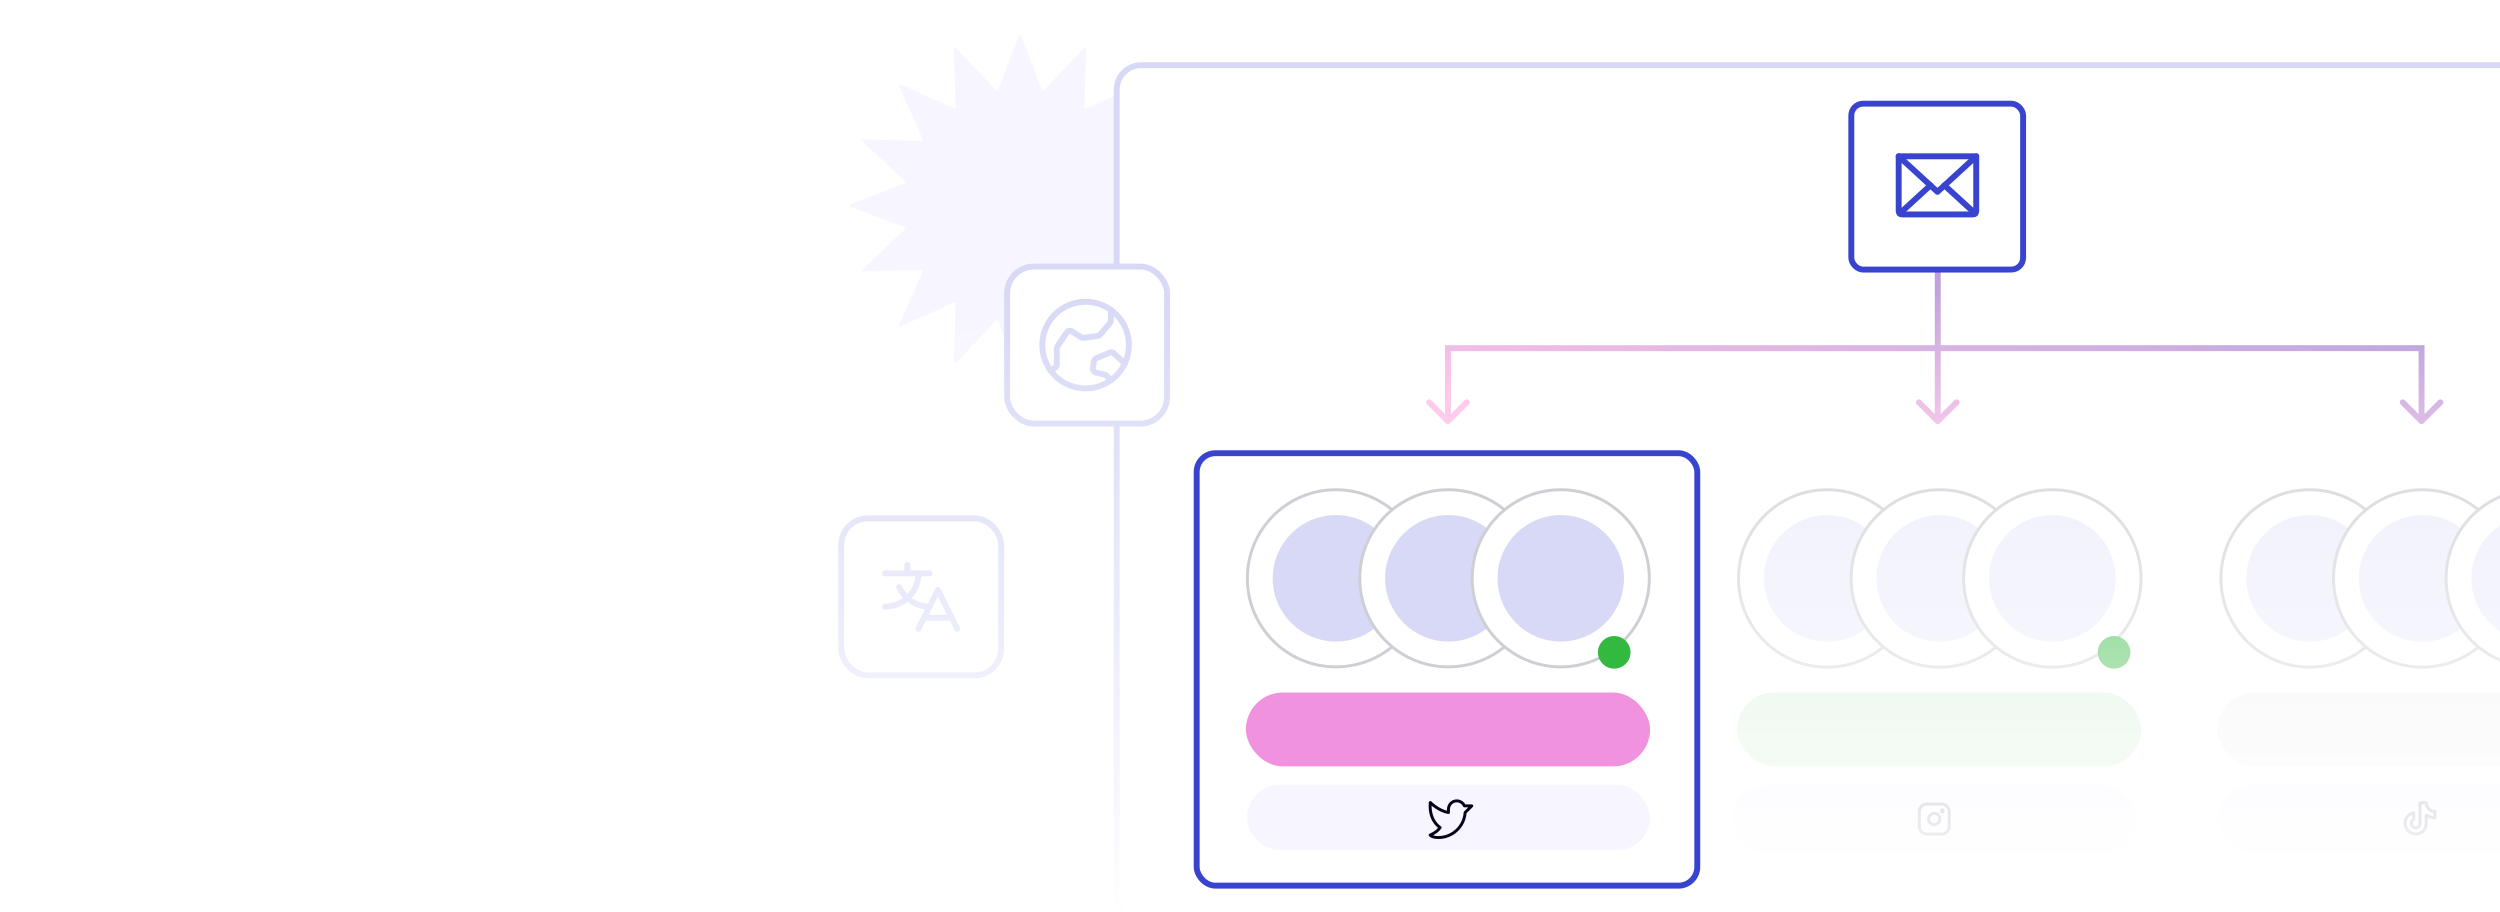 <svg width="844" height="308" viewBox="0 0 844 308" fill="none" xmlns="http://www.w3.org/2000/svg">
<g clip-path="url(#clip0_569_8527)">
<g filter="url(#filter0_f_569_8527)">
<path d="M343.952 12.051C344.093 11.683 344.614 11.683 344.754 12.051L351.737 30.369C351.85 30.665 352.233 30.741 352.45 30.511L365.912 16.26C366.182 15.973 366.663 16.172 366.652 16.566L366.094 36.163C366.085 36.479 366.409 36.695 366.698 36.566L384.588 28.551C384.948 28.39 385.316 28.758 385.155 29.118L377.14 47.009C377.011 47.297 377.228 47.622 377.544 47.613L397.14 47.054C397.534 47.043 397.733 47.524 397.447 47.795L383.195 61.257C382.965 61.474 383.042 61.856 383.337 61.969L401.655 68.952C402.023 69.093 402.023 69.614 401.655 69.754L383.337 76.737C383.042 76.85 382.965 77.233 383.195 77.45L397.447 90.911C397.733 91.182 397.534 91.663 397.14 91.652L377.544 91.094C377.228 91.085 377.011 91.409 377.14 91.698L385.155 109.588C385.316 109.948 384.948 110.316 384.588 110.155L366.698 102.14C366.409 102.011 366.085 102.228 366.094 102.544L366.652 122.14C366.663 122.534 366.182 122.733 365.912 122.447L352.45 108.195C352.233 107.965 351.85 108.041 351.737 108.337L344.754 126.655C344.614 127.023 344.093 127.023 343.952 126.655L336.969 108.337C336.857 108.041 336.474 107.965 336.257 108.195L322.795 122.447C322.524 122.733 322.043 122.534 322.054 122.14L322.613 102.544C322.622 102.228 322.297 102.011 322.009 102.14L304.118 110.155C303.758 110.316 303.39 109.948 303.551 109.588L311.566 91.698C311.695 91.409 311.479 91.085 311.163 91.094L291.566 91.652C291.173 91.663 290.973 91.182 291.26 90.911L305.511 77.45C305.741 77.233 305.665 76.85 305.369 76.737L287.051 69.754C286.683 69.614 286.683 69.093 287.051 68.952L305.369 61.969C305.665 61.856 305.741 61.474 305.511 61.257L291.26 47.795C290.973 47.524 291.173 47.043 291.566 47.054L311.163 47.613C311.479 47.622 311.695 47.297 311.566 47.009L303.551 29.118C303.39 28.758 303.758 28.39 304.118 28.551L322.009 36.566C322.297 36.695 322.622 36.479 322.613 36.163L322.054 16.566C322.043 16.172 322.524 15.973 322.795 16.26L336.257 30.511C336.474 30.741 336.857 30.665 336.969 30.369L343.952 12.051Z" fill="#F7F5FF"/>
</g>
<rect x="377" y="22" width="568" height="289" rx="8.268" fill="white" stroke="#D7D9F6" stroke-width="2"/>
<path d="M488.836 117.548V116.548H487.836V117.548H488.836ZM488.129 142.893C488.519 143.283 489.153 143.283 489.543 142.893L495.907 136.529C496.298 136.138 496.298 135.505 495.907 135.115C495.516 134.724 494.883 134.724 494.493 135.115L488.836 140.772L483.179 135.115C482.789 134.724 482.155 134.724 481.765 135.115C481.374 135.505 481.374 136.138 481.765 136.529L488.129 142.893ZM653.476 142.893C653.866 143.283 654.499 143.283 654.89 142.893L661.254 136.529C661.644 136.138 661.644 135.505 661.254 135.115C660.863 134.724 660.23 134.724 659.84 135.115L654.183 140.772L648.526 135.115C648.135 134.724 647.502 134.724 647.112 135.115C646.721 135.505 646.721 136.138 647.112 136.529L653.476 142.893ZM817.519 117.548H818.519V116.548H817.519V117.548ZM816.812 142.893C817.203 143.283 817.836 143.283 818.226 142.893L824.59 136.529C824.981 136.138 824.981 135.505 824.59 135.115C824.2 134.724 823.567 134.724 823.176 135.115L817.519 140.772L811.862 135.115C811.472 134.724 810.839 134.724 810.448 135.115C810.058 135.505 810.058 136.138 810.448 136.529L816.812 142.893ZM653.183 91.563V117.548H655.183V91.563H653.183ZM654.183 116.548H488.836V118.548H654.183V116.548ZM487.836 117.548V142.186H489.836V117.548H487.836ZM653.183 117.548V142.186H655.183V117.548H653.183ZM654.183 118.548H817.519V116.548H654.183V118.548ZM816.519 117.548V142.186H818.519V117.548H816.519Z" fill="url(#paint0_linear_569_8527)" fill-opacity="0.4"/>
<rect x="585" y="265" width="136" height="23" rx="11.5" fill="#F7F5FF"/>
<g opacity="0.5" clip-path="url(#clip1_569_8527)">
<path d="M653.001 278.396C654.048 278.396 654.897 277.547 654.897 276.5C654.897 275.453 654.048 274.604 653.001 274.604C651.954 274.604 651.105 275.453 651.105 276.5C651.105 277.547 651.954 278.396 653.001 278.396Z" stroke="#060419" stroke-linecap="round" stroke-linejoin="round"/>
<path d="M655.528 271.445H650.473C649.077 271.445 647.945 272.577 647.945 273.973V279.028C647.945 280.423 649.077 281.555 650.473 281.555H655.528C656.924 281.555 658.055 280.423 658.055 279.028V273.973C658.055 272.577 656.924 271.445 655.528 271.445Z" stroke="#060419" stroke-linecap="round" stroke-linejoin="round"/>
<path d="M655.741 274.604C656.206 274.604 656.583 274.227 656.583 273.762C656.583 273.297 656.206 272.919 655.741 272.919C655.276 272.919 654.898 273.297 654.898 273.762C654.898 274.227 655.276 274.604 655.741 274.604Z" fill="#060419"/>
</g>
<rect x="749" y="265" width="136" height="23" rx="11.5" fill="#F7F5FF"/>
<g opacity="0.5" clip-path="url(#clip2_569_8527)">
<path d="M819.107 275.131C819.965 275.749 820.997 276.081 822.055 276.079V273.973C821.273 273.973 820.523 273.662 819.97 273.109C819.417 272.556 819.107 271.806 819.107 271.024H817V277.974C817 278.238 816.929 278.497 816.795 278.724C816.661 278.951 816.468 279.138 816.237 279.265C816.006 279.393 815.745 279.456 815.481 279.447C815.217 279.439 814.961 279.361 814.738 279.22C814.515 279.079 814.334 278.88 814.213 278.645C814.093 278.411 814.038 278.148 814.054 277.884C814.07 277.621 814.157 277.367 814.304 277.148C814.452 276.93 814.656 276.755 814.894 276.642V274.394C813.218 274.692 811.945 276.213 811.945 277.974C811.945 278.924 812.323 279.835 812.994 280.506C813.666 281.178 814.576 281.555 815.526 281.555C816.476 281.555 817.386 281.178 818.058 280.506C818.729 279.835 819.107 278.924 819.107 277.974V275.131Z" stroke="#060419" stroke-linecap="round" stroke-linejoin="round"/>
</g>
<rect x="586.414" y="233.799" width="136.462" height="24.945" rx="12.472" fill="#33B940" fill-opacity="0.2"/>
<rect x="748.555" y="233.799" width="136.462" height="24.945" rx="12.472" fill="#C1C1C1" fill-opacity="0.2"/>
<circle cx="779.736" cy="195.281" r="29.947" fill="white" stroke="#CECFD4"/>
<circle opacity="0.5" cx="779.737" cy="195.281" r="21.378" fill="#D7D9F6"/>
<circle cx="817.744" cy="195.281" r="29.947" fill="white" stroke="#CECFD4"/>
<circle opacity="0.5" cx="817.745" cy="195.281" r="21.378" fill="#D7D9F6"/>
<circle cx="855.748" cy="195.281" r="29.947" fill="white" stroke="#CECFD4"/>
<circle opacity="0.5" cx="855.745" cy="195.281" r="21.378" fill="#D7D9F6"/>
<circle cx="616.861" cy="195.281" r="29.947" fill="white" stroke="#CECFD4"/>
<circle opacity="0.5" cx="616.862" cy="195.281" r="21.378" fill="#D7D9F6"/>
<circle cx="654.869" cy="195.281" r="29.947" fill="white" stroke="#CECFD4"/>
<circle opacity="0.5" cx="654.87" cy="195.281" r="21.378" fill="#D7D9F6"/>
<circle cx="692.873" cy="195.281" r="29.947" fill="white" stroke="#CECFD4"/>
<circle opacity="0.5" cx="692.87" cy="195.281" r="21.378" fill="#D7D9F6"/>
<circle cx="713.706" cy="220.226" r="5.503" fill="#33B940"/>
<rect x="625" y="35" width="58" height="56" rx="4" fill="white" stroke="#3843D0" stroke-width="2"/>
<path d="M667.168 52.77L654.084 64.763L641 52.77" stroke="#3843D0" stroke-width="2" stroke-linecap="round" stroke-linejoin="round"/>
<path d="M641 52.77H667.168V71.305C667.168 71.595 667.053 71.872 666.849 72.076C666.645 72.281 666.367 72.396 666.078 72.396H642.09C641.801 72.396 641.524 72.281 641.319 72.076C641.115 71.872 641 71.595 641 71.305V52.77Z" stroke="#3843D0" stroke-width="2" stroke-linecap="round" stroke-linejoin="round"/>
<path d="M651.705 62.583L641.336 72.088" stroke="#3843D0" stroke-width="2" stroke-linecap="round" stroke-linejoin="round"/>
<path d="M666.83 72.088L656.461 62.583" stroke="#3843D0" stroke-width="2" stroke-linecap="round" stroke-linejoin="round"/>
<rect x="340" y="90" width="54" height="53" rx="9" fill="white" stroke="#D7D9F6" stroke-width="2"/>
<rect x="284" y="175" width="54" height="53" rx="9" fill="white" stroke="#D7D9F6" stroke-width="2"/>
<g clip-path="url(#clip3_569_8527)">
<path d="M366.5 131.125C374.577 131.125 381.125 124.577 381.125 116.5C381.125 108.423 374.577 101.875 366.5 101.875C358.423 101.875 351.875 108.423 351.875 116.5C351.875 124.577 358.423 131.125 366.5 131.125Z" stroke="#D7D9F6" stroke-width="2" stroke-linecap="round" stroke-linejoin="round"/>
<path d="M375.098 128.334L373.672 126.907C373.519 126.753 373.328 126.643 373.119 126.588L369.854 125.73C369.564 125.654 369.312 125.474 369.147 125.224C368.982 124.973 368.915 124.671 368.958 124.375L369.321 121.907C369.352 121.698 369.436 121.502 369.565 121.335C369.695 121.169 369.865 121.04 370.06 120.959L374.699 119.03C374.913 118.941 375.148 118.916 375.377 118.956C375.605 118.996 375.818 119.101 375.989 119.257L379.756 122.702" stroke="#D7D9F6" stroke-width="2" stroke-linecap="round" stroke-linejoin="round"/>
<path d="M354.691 125.13L356.203 124.137C356.37 124.026 356.508 123.876 356.603 123.7C356.698 123.523 356.749 123.326 356.75 123.125L356.782 117.606C356.783 117.367 356.855 117.133 356.987 116.934L360.177 112.166C360.269 112.03 360.387 111.914 360.524 111.825C360.661 111.736 360.815 111.675 360.976 111.647C361.138 111.618 361.303 111.622 361.462 111.659C361.622 111.696 361.772 111.765 361.905 111.861L364.923 113.842C365.177 114.025 365.491 114.104 365.802 114.062L370.595 113.413C370.89 113.374 371.162 113.227 371.356 113.001L374.735 109.066C374.925 108.845 375.03 108.564 375.031 108.273V104.617" stroke="#D7D9F6" stroke-width="2" stroke-linecap="round" stroke-linejoin="round"/>
</g>
<g clip-path="url(#clip4_569_8527)">
<path d="M323.188 212.312L316.625 199.187L310.062 212.312" stroke="#D7D9F6" stroke-width="2" stroke-linecap="round" stroke-linejoin="round"/>
<path d="M311.938 208.562H321.312" stroke="#D7D9F6" stroke-width="2" stroke-linecap="round" stroke-linejoin="round"/>
<path d="M306.312 190.75V193.562" stroke="#D7D9F6" stroke-width="2" stroke-linecap="round" stroke-linejoin="round"/>
<path d="M298.812 193.562H313.812" stroke="#D7D9F6" stroke-width="2" stroke-linecap="round" stroke-linejoin="round"/>
<path d="M310.062 193.562C310.062 196.546 308.877 199.408 306.767 201.517C304.658 203.627 301.796 204.812 298.812 204.812" stroke="#D7D9F6" stroke-width="2" stroke-linecap="round" stroke-linejoin="round"/>
<path d="M303.582 198.25C304.48 200.209 305.921 201.868 307.735 203.032C309.548 204.195 311.658 204.813 313.813 204.812" stroke="#D7D9F6" stroke-width="2" stroke-linecap="round" stroke-linejoin="round"/>
</g>
<rect opacity="0.98" x="237" y="99" width="610" height="209" fill="url(#paint1_linear_569_8527)"/>
<rect x="420.605" y="233.799" width="136.462" height="24.945" rx="12.472" fill="#F092DD"/>
<rect x="421" y="265" width="136" height="22" rx="11" fill="#F7F5FF"/>
<g clip-path="url(#clip5_569_8527)">
<path d="M486.188 279.375C486.188 279.375 482.31 277.125 482.867 270.937C482.867 270.937 485.656 273.75 489 274.312V273.187C489 271.641 490.266 270.356 491.813 270.375C492.358 270.381 492.891 270.543 493.348 270.842C493.805 271.141 494.167 271.565 494.391 272.062H496.875L494.625 274.312C494.325 279.012 490.401 282.75 485.625 282.75C483.375 282.75 482.812 281.906 482.812 281.906C482.812 281.906 485.063 281.062 486.188 279.375Z" stroke="#060419" stroke-linecap="round" stroke-linejoin="round"/>
</g>
<circle cx="451.009" cy="195.237" r="29.903" fill="white" stroke="#CECFD4"/>
<circle cx="451.011" cy="195.237" r="21.347" fill="#D7D9F6"/>
<circle cx="488.958" cy="195.237" r="29.903" fill="white" stroke="#CECFD4"/>
<circle cx="488.956" cy="195.237" r="21.347" fill="#D7D9F6"/>
<circle cx="526.911" cy="195.237" r="29.903" fill="white" stroke="#CECFD4"/>
<circle cx="526.909" cy="195.237" r="21.347" fill="#D7D9F6"/>
<circle cx="544.963" cy="220.226" r="5.503" fill="#33B940"/>
<rect x="404" y="153" width="169" height="146" rx="6.337" stroke="#3843D0" stroke-width="2"/>
</g>
<defs>
<filter id="filter0_f_569_8527" x="266.797" y="-8.202" width="155.11" height="155.11" filterUnits="userSpaceOnUse" color-interpolation-filters="sRGB">
<feFlood flood-opacity="0" result="BackgroundImageFix"/>
<feBlend mode="normal" in="SourceGraphic" in2="BackgroundImageFix" result="shape"/>
<feGaussianBlur stdDeviation="9.988" result="effect1_foregroundBlur_569_8527"/>
</filter>
<linearGradient id="paint0_linear_569_8527" x1="808.307" y1="101.855" x2="795.333" y2="182.779" gradientUnits="userSpaceOnUse">
<stop stop-color="#33009E"/>
<stop offset="1" stop-color="#FF5EC4"/>
</linearGradient>
<linearGradient id="paint1_linear_569_8527" x1="542" y1="99" x2="542" y2="308" gradientUnits="userSpaceOnUse">
<stop stop-color="white" stop-opacity="0"/>
<stop offset="1" stop-color="white"/>
</linearGradient>
<clipPath id="clip0_569_8527">
<rect width="844" height="308" fill="white"/>
</clipPath>
<clipPath id="clip1_569_8527">
<rect width="13.48" height="13.48" fill="white" transform="translate(646.262 269.76)"/>
</clipPath>
<clipPath id="clip2_569_8527">
<rect width="13.48" height="13.48" fill="white" transform="translate(810.262 269.76)"/>
</clipPath>
<clipPath id="clip3_569_8527">
<rect width="39" height="39" fill="white" transform="translate(347 97)"/>
</clipPath>
<clipPath id="clip4_569_8527">
<rect width="30" height="30" fill="white" transform="translate(296 187)"/>
</clipPath>
<clipPath id="clip5_569_8527">
<rect width="18" height="18" fill="white" transform="translate(480 267)"/>
</clipPath>
</defs>
</svg>
